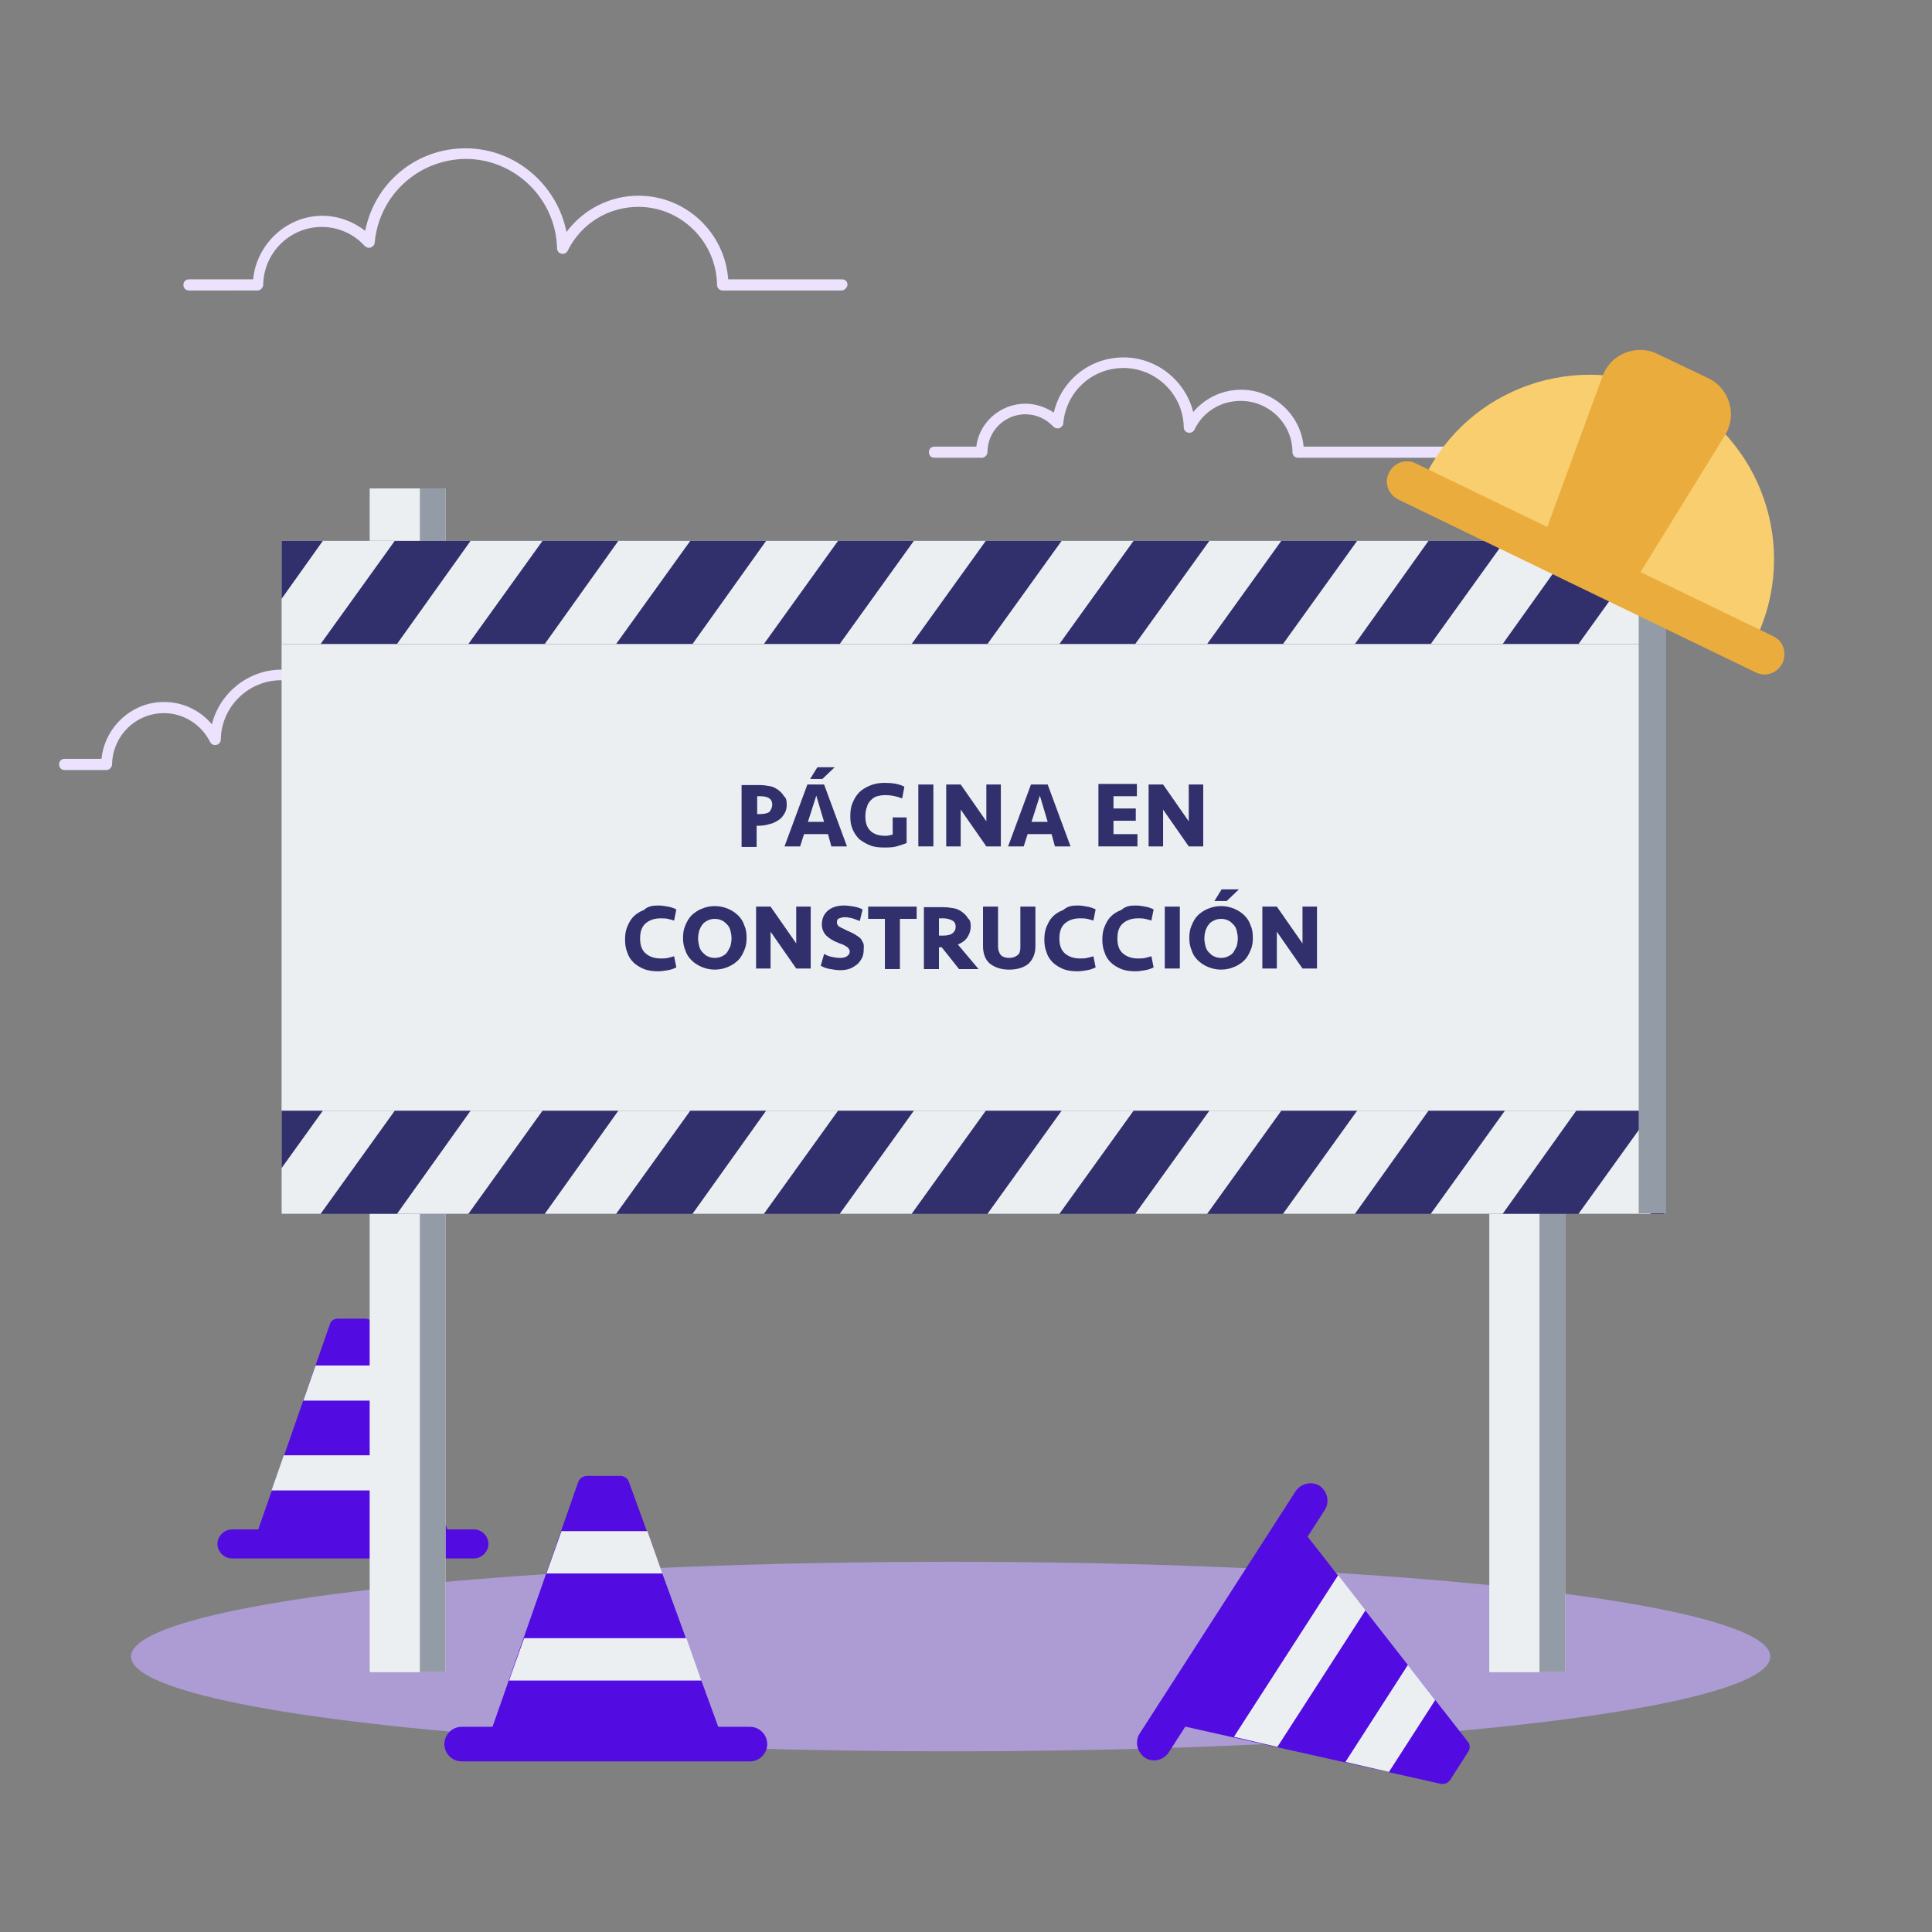 <?xml version="1.0" encoding="utf-8"?>
<!-- Generator: Adobe Illustrator 24.3.0, SVG Export Plug-In . SVG Version: 6.00 Build 0)  -->
<svg version="1.1" xmlns="http://www.w3.org/2000/svg" xmlns:xlink="http://www.w3.org/1999/xlink" x="0px" y="0px"
	 viewBox="0 0 346.5 346.5" style="enable-background:new 0 0 346.5 346.5;" xml:space="preserve">
<rect x="0" y="0" width="346.5" height="346.5" fill="#808080" stroke="none"/>
<style type="text/css">
	.st0{fill:#AC9CD3;}
	.st1{fill:#520BE1;}
	.st2{fill:#ECEFF1;}
	.st3{fill:#939CA6;}
	.st4{fill:#ECE2FD;}
	.st5{fill:#31306D;}
	.st6{fill:#F9CE6E;}
	.st7{fill:#EAAC3D;}
</style>
<g id="BACKGROUND">
</g>
<g id="OBJECTS">
	<g>
		<ellipse class="st0" cx="170.5" cy="297.1" rx="147" ry="17"/>
		<g>
			<g>
				<path class="st1" d="M85,274.3H41.6c-1.4,0-2.6,1.2-2.6,2.6c0,1.4,1.2,2.6,2.6,2.6H85c1.4,0,2.6-1.2,2.6-2.6
					C87.6,275.5,86.4,274.3,85,274.3z"/>
				<path class="st1" d="M66.8,237.4c-0.2-0.6-0.7-0.9-1.3-0.9h-5c-0.6,0-1.1,0.4-1.3,0.9l-14,40.1h36.2L66.8,237.4z"/>
			</g>
			<polygon class="st2" points="56.6,244.9 54.4,251.2 71.8,251.2 69.5,244.9 			"/>
			<polygon class="st2" points="50.9,261 48.7,267.3 77.7,267.3 75.4,261 			"/>
		</g>
		<rect x="267.1" y="87.6" class="st2" width="13.6" height="212.3"/>
		<rect x="276.1" y="87.6" class="st3" width="4.6" height="212.3"/>
		<g>
			<path class="st4" d="M84.3,138.1h-8.5c-0.5,0-1-0.4-1-1c0-3.7-3.1-6.8-6.8-6.8c-1.9,0-3.7,0.8-5,2.2c-0.3,0.3-0.7,0.4-1.1,0.3
				c-0.4-0.1-0.6-0.5-0.7-0.9c-0.5-5.6-5.1-9.9-10.8-9.9c-5.9,0-10.7,4.8-10.8,10.6c0,0.5-0.3,0.9-0.8,1c-0.4,0.1-0.9-0.1-1.1-0.5
				c-1.6-3.2-4.8-5.2-8.3-5.2c-5.1,0-9.2,4.1-9.3,9.2c0,0.5-0.5,1-1,1h-7.5c-0.6,0-1-0.4-1-1c0-0.6,0.4-1,1-1h6.6
				c0.6-5.7,5.4-10.2,11.2-10.2c3.4,0,6.5,1.5,8.6,4c1.4-5.6,6.5-9.8,12.5-9.8c6.1,0,11.2,4.1,12.5,9.9c1.5-1,3.2-1.6,5.1-1.6
				c4.5,0,8.2,3.4,8.8,7.7h7.5c0.6,0,1,0.4,1,1C85.3,137.7,84.8,138.1,84.3,138.1z"/>
		</g>
		<rect x="66.3" y="87.6" class="st2" width="13.6" height="212.3"/>
		<rect x="75.3" y="87.6" class="st3" width="4.6" height="212.3"/>
		<rect x="50.5" y="97" class="st2" width="247.9" height="120.3"/>
		<g>
			<path class="st5" d="M141.1,144.3c0,0.6-0.1,1.1-0.4,1.6c-0.3,0.5-0.6,0.9-1.1,1.2c-0.5,0.3-1,0.6-1.6,0.7
				c-0.6,0.2-1.3,0.3-2,0.3h-0.3v3.8h-2.7v-11.1h3.2c0.7,0,1.4,0.1,1.9,0.2c0.6,0.1,1.1,0.4,1.5,0.7c0.4,0.3,0.8,0.7,1,1.1
				C141,143.1,141.1,143.6,141.1,144.3z M138.5,144.3c0-1-0.7-1.5-2.2-1.5h-0.5v3.2h0.5c0.7,0,1.3-0.1,1.7-0.4
				C138.3,145.2,138.5,144.8,138.5,144.3z"/>
			<path class="st5" d="M148.5,149.6h-4.3l-0.7,2.2h-2.8l4.1-11.1h3l4.1,11.1h-2.8L148.5,149.6z M144.9,147.4h2.9l-1.4-4.7
				L144.9,147.4z M145.3,139.7l1.3-2.1h3.1l-2.2,2.1H145.3z"/>
			<path class="st5" d="M158.6,140.4c1.5,0,2.7,0.2,3.6,0.7l-0.4,2.1c-1-0.4-2-0.6-3-0.6c-0.6,0-1.1,0.1-1.5,0.2
				c-0.4,0.1-0.8,0.4-1.1,0.7c-0.3,0.3-0.6,0.7-0.7,1.2c-0.2,0.5-0.3,1-0.3,1.7c0,1.2,0.3,2,0.9,2.6s1.5,0.9,2.7,0.9
				c0.3,0,0.5,0,0.7-0.1c0.2,0,0.4-0.1,0.6-0.1v-3.1h2.5v4.6c-0.5,0.2-1.1,0.4-1.8,0.6c-0.7,0.2-1.5,0.2-2.3,0.2
				c-0.9,0-1.8-0.1-2.5-0.4c-0.7-0.3-1.4-0.7-1.9-1.1c-0.5-0.5-0.9-1.1-1.2-1.8c-0.3-0.7-0.4-1.4-0.4-2.3c0-0.9,0.1-1.7,0.4-2.4
				c0.3-0.7,0.7-1.4,1.2-1.9c0.5-0.5,1.2-0.9,1.9-1.2C156.7,140.6,157.6,140.4,158.6,140.4z"/>
			<path class="st5" d="M167.4,151.8h-2.7v-11.1h2.7V151.8z"/>
			<path class="st5" d="M176.9,151.8l-4.6-6.6v6.6h-2.6v-11.1h2.6l4.6,6.6v-6.6h2.6v11.1H176.9z"/>
			<path class="st5" d="M188.6,149.6h-4.3l-0.7,2.2h-2.8l4.1-11.1h3l4.1,11.1h-2.8L188.6,149.6z M185,147.4h2.9l-1.4-4.7L185,147.4z
				"/>
			<path class="st5" d="M197,140.6h6.9v2.2h-4.2v2.2h4v2.2h-4v2.4h4.3v2.2h-7V140.6z"/>
			<path class="st5" d="M213.2,151.8l-4.6-6.6v6.6h-2.6v-11.1h2.6l4.6,6.6v-6.6h2.6v11.1H213.2z"/>
			<path class="st5" d="M118.1,162.4c0.6,0,1.2,0.1,1.7,0.2c0.6,0.1,1.1,0.3,1.5,0.5l-0.4,2c-0.3-0.1-0.7-0.2-1.1-0.3
				c-0.4-0.1-0.9-0.1-1.3-0.1c-1.1,0-2,0.3-2.7,0.9c-0.7,0.6-1,1.5-1,2.7s0.3,2.1,1,2.7c0.7,0.6,1.6,0.9,2.7,0.9
				c0.4,0,0.9,0,1.3-0.1c0.4-0.1,0.8-0.2,1.1-0.3l0.4,2c-0.4,0.2-0.9,0.4-1.5,0.5c-0.6,0.1-1.2,0.2-1.7,0.2c-1,0-1.8-0.1-2.6-0.4
				c-0.7-0.3-1.4-0.7-1.9-1.2s-0.9-1.1-1.1-1.8c-0.3-0.7-0.4-1.5-0.4-2.3c0-0.8,0.1-1.6,0.4-2.3c0.3-0.7,0.6-1.3,1.1-1.8
				c0.5-0.5,1.1-0.9,1.9-1.2C116.2,162.5,117.1,162.4,118.1,162.4z"/>
			<path class="st5" d="M133.9,168.2c0,0.8-0.1,1.5-0.4,2.2c-0.3,0.7-0.6,1.3-1.1,1.8s-1.1,0.9-1.8,1.2s-1.5,0.5-2.4,0.5
				c-0.9,0-1.7-0.2-2.4-0.5s-1.3-0.7-1.8-1.2s-0.9-1.1-1.1-1.8c-0.3-0.7-0.4-1.4-0.4-2.2c0-0.8,0.1-1.5,0.4-2.2s0.6-1.3,1.1-1.8
				c0.5-0.5,1.1-0.9,1.8-1.2c0.7-0.3,1.5-0.5,2.4-0.5c0.9,0,1.7,0.2,2.4,0.5c0.7,0.3,1.3,0.7,1.8,1.2c0.5,0.5,0.9,1.1,1.1,1.8
				C133.8,166.6,133.9,167.4,133.9,168.2z M128.2,171.8c0.5,0,0.9-0.1,1.3-0.3c0.4-0.2,0.7-0.4,0.9-0.7s0.4-0.7,0.6-1.1
				c0.1-0.4,0.2-0.9,0.2-1.4s-0.1-1-0.2-1.4c-0.1-0.4-0.3-0.8-0.6-1.1s-0.6-0.6-0.9-0.7c-0.4-0.2-0.8-0.3-1.3-0.3
				c-0.5,0-0.9,0.1-1.3,0.3c-0.4,0.2-0.7,0.4-0.9,0.7c-0.3,0.3-0.4,0.7-0.6,1.1c-0.1,0.4-0.2,0.9-0.2,1.4s0.1,1,0.2,1.4
				c0.1,0.4,0.3,0.8,0.6,1.1c0.3,0.3,0.6,0.6,0.9,0.7C127.3,171.7,127.7,171.8,128.2,171.8z"/>
			<path class="st5" d="M142.8,173.7l-4.6-6.6v6.6h-2.6v-11.1h2.6l4.6,6.6v-6.6h2.6v11.1H142.8z"/>
			<path class="st5" d="M154.9,170.4c0,0.5-0.1,1-0.3,1.4c-0.2,0.4-0.5,0.8-0.8,1.1c-0.4,0.3-0.8,0.6-1.3,0.8
				c-0.5,0.2-1.1,0.3-1.8,0.3c-0.6,0-1.2-0.1-1.8-0.2c-0.6-0.1-1.2-0.3-1.7-0.6l0.6-2.1c0.4,0.2,0.8,0.4,1.3,0.5
				c0.5,0.1,1,0.2,1.6,0.2c0.5,0,0.9-0.1,1.2-0.3s0.5-0.5,0.5-0.8c0-0.3-0.1-0.5-0.4-0.8c-0.3-0.2-0.7-0.5-1.4-0.7
				c-1.1-0.4-1.9-0.9-2.4-1.4c-0.5-0.5-0.8-1.2-0.8-2c0-1.1,0.4-1.9,1.1-2.5c0.7-0.6,1.7-0.9,2.9-0.9c0.6,0,1.2,0.1,1.8,0.2
				c0.6,0.1,1.1,0.3,1.5,0.5l-0.5,2.1c-0.4-0.2-0.8-0.3-1.3-0.5c-0.5-0.1-0.9-0.2-1.4-0.2c-0.4,0-0.7,0.1-1,0.2
				c-0.3,0.1-0.4,0.4-0.4,0.7c0,0.2,0,0.3,0.1,0.4c0,0.1,0.1,0.2,0.2,0.3c0.1,0.1,0.3,0.2,0.5,0.3c0.2,0.1,0.5,0.2,0.8,0.4
				c0.5,0.2,0.9,0.4,1.3,0.6c0.4,0.2,0.8,0.5,1.1,0.7s0.5,0.6,0.7,1S154.9,169.9,154.9,170.4z"/>
			<path class="st5" d="M164.4,162.6v2.2h-3v9h-2.7v-9h-3v-2.2H164.4z"/>
			<path class="st5" d="M174.1,166.1c0,0.7-0.2,1.4-0.6,2s-1,1-1.7,1.3l3.7,4.4H172l-3.1-3.9h-0.5v3.9h-2.7v-11.1h3.5
				c0.7,0,1.3,0.1,1.9,0.2s1.1,0.4,1.5,0.7s0.8,0.7,1,1.1C174,165,174.1,165.5,174.1,166.1z M171.4,166.2c0-0.5-0.2-0.9-0.6-1.1
				s-0.9-0.4-1.6-0.4h-0.8v3.1h0.7c0.7,0,1.3-0.1,1.7-0.4C171.2,167.1,171.4,166.7,171.4,166.2z"/>
			<path class="st5" d="M183,162.6h2.7v7.1c0,1.3-0.4,2.3-1.2,3.1c-0.8,0.7-2,1.1-3.5,1.1c-1.5,0-2.6-0.4-3.5-1.1
				c-0.8-0.7-1.2-1.8-1.2-3.1v-7.1h2.7v7.2c0,0.6,0.2,1.1,0.5,1.5c0.3,0.3,0.8,0.5,1.5,0.5s1.1-0.2,1.5-0.5s0.5-0.8,0.5-1.5V162.6z"
				/>
			<path class="st5" d="M193.3,162.4c0.6,0,1.2,0.1,1.7,0.2c0.6,0.1,1.1,0.3,1.5,0.5l-0.4,2c-0.3-0.1-0.7-0.2-1.1-0.3
				c-0.4-0.1-0.9-0.1-1.3-0.1c-1.1,0-2,0.3-2.7,0.9c-0.7,0.6-1,1.5-1,2.7s0.3,2.1,1,2.7c0.7,0.6,1.6,0.9,2.7,0.9
				c0.4,0,0.9,0,1.3-0.1c0.4-0.1,0.8-0.2,1.1-0.3l0.4,2c-0.4,0.2-0.9,0.4-1.5,0.5c-0.6,0.1-1.2,0.2-1.7,0.2c-1,0-1.8-0.1-2.6-0.4
				c-0.7-0.3-1.4-0.7-1.9-1.2s-0.9-1.1-1.1-1.8c-0.3-0.7-0.4-1.5-0.4-2.3c0-0.8,0.1-1.6,0.4-2.3c0.3-0.7,0.6-1.3,1.1-1.8
				c0.5-0.5,1.1-0.9,1.9-1.2C191.5,162.5,192.3,162.4,193.3,162.4z"/>
			<path class="st5" d="M203.7,162.4c0.6,0,1.2,0.1,1.7,0.2c0.6,0.1,1.1,0.3,1.5,0.5l-0.4,2c-0.3-0.1-0.7-0.2-1.1-0.3
				c-0.4-0.1-0.9-0.1-1.3-0.1c-1.1,0-2,0.3-2.7,0.9c-0.7,0.6-1,1.5-1,2.7s0.3,2.1,1,2.7c0.7,0.6,1.6,0.9,2.7,0.9
				c0.4,0,0.9,0,1.3-0.1c0.4-0.1,0.8-0.2,1.1-0.3l0.4,2c-0.4,0.2-0.9,0.4-1.5,0.5c-0.6,0.1-1.2,0.2-1.7,0.2c-1,0-1.8-0.1-2.6-0.4
				c-0.7-0.3-1.4-0.7-1.9-1.2s-0.9-1.1-1.1-1.8c-0.3-0.7-0.4-1.5-0.4-2.3c0-0.8,0.1-1.6,0.4-2.3c0.3-0.7,0.6-1.3,1.1-1.8
				c0.5-0.5,1.1-0.9,1.9-1.2C201.9,162.5,202.7,162.4,203.7,162.4z"/>
			<path class="st5" d="M211.6,173.7h-2.7v-11.1h2.7V173.7z"/>
			<path class="st5" d="M224.7,168.2c0,0.8-0.1,1.5-0.4,2.2c-0.3,0.7-0.6,1.3-1.1,1.8s-1.1,0.9-1.8,1.2s-1.5,0.5-2.4,0.5
				s-1.7-0.2-2.4-0.5s-1.3-0.7-1.8-1.2s-0.9-1.1-1.1-1.8c-0.3-0.7-0.4-1.4-0.4-2.2c0-0.8,0.1-1.5,0.4-2.2s0.6-1.3,1.1-1.8
				c0.5-0.5,1.1-0.9,1.8-1.2c0.7-0.3,1.5-0.5,2.4-0.5s1.7,0.2,2.4,0.5c0.7,0.3,1.3,0.7,1.8,1.2c0.5,0.5,0.9,1.1,1.1,1.8
				C224.6,166.6,224.7,167.4,224.7,168.2z M219,171.8c0.5,0,0.9-0.1,1.3-0.3c0.4-0.2,0.7-0.4,0.9-0.7s0.4-0.7,0.6-1.1
				c0.1-0.4,0.2-0.9,0.2-1.4s-0.1-1-0.2-1.4c-0.1-0.4-0.3-0.8-0.6-1.1s-0.6-0.6-0.9-0.7c-0.4-0.2-0.8-0.3-1.3-0.3
				c-0.5,0-0.9,0.1-1.3,0.3c-0.4,0.2-0.7,0.4-0.9,0.7c-0.3,0.3-0.4,0.7-0.6,1.1c-0.1,0.4-0.2,0.9-0.2,1.4s0.1,1,0.2,1.4
				c0.1,0.4,0.3,0.8,0.6,1.1c0.3,0.3,0.6,0.6,0.9,0.7C218.1,171.7,218.5,171.8,219,171.8z M217.8,161.6l1.3-2.1h3.1l-2.2,2.1H217.8z
				"/>
			<path class="st5" d="M233.6,173.7l-4.6-6.6v6.6h-2.6v-11.1h2.6l4.6,6.6v-6.6h2.6v11.1H233.6z"/>
		</g>
		<g>
			<g>
				<path class="st1" d="M134.5,309.7H82.8c-1.7,0-3.1,1.4-3.1,3.1s1.4,3.1,3.1,3.1h51.7c1.7,0,3.1-1.4,3.1-3.1
					S136.2,309.7,134.5,309.7z"/>
				<path class="st1" d="M112.8,265.8c-0.2-0.7-0.9-1.1-1.6-1.1h-5.9c-0.7,0-1.4,0.5-1.6,1.1l-16.7,47.7h43.2L112.8,265.8z"/>
			</g>
			<polygon class="st2" points="100.7,274.6 98,282.2 118.8,282.2 116.1,274.6 			"/>
			<polygon class="st2" points="94,293.8 91.3,301.4 125.8,301.4 123.1,293.8 			"/>
		</g>
		<g>
			<g>
				<path class="st1" d="M209.6,314.3l28-43.5c0.9-1.4,0.5-3.3-0.9-4.3c-1.4-0.9-3.3-0.5-4.3,0.9l-28,43.5c-0.9,1.4-0.5,3.3,0.9,4.3
					S208.7,315.7,209.6,314.3z"/>
				<path class="st1" d="M258.3,319.9c0.7,0.2,1.4-0.1,1.8-0.7l3.2-5c0.4-0.6,0.4-1.4-0.1-1.9l-31.1-39.8l-23.4,36.3L258.3,319.9z"
					/>
			</g>
			<polygon class="st2" points="257.4,304.9 252.5,298.6 241.3,316 249.1,317.8 			"/>
			<polygon class="st2" points="244.9,288.8 240,282.5 221.3,311.5 229.1,313.3 			"/>
		</g>
		<g>
			<rect x="50.5" y="97" class="st5" width="247.9" height="18.5"/>
			<polygon class="st2" points="57.9,97 50.5,107.4 50.5,115.5 57.5,115.5 70.8,97 			"/>
			<polygon class="st2" points="84,115.5 97.3,97 84.4,97 71.2,115.5 			"/>
			<polygon class="st2" points="110.5,115.5 123.8,97 110.9,97 97.7,115.5 			"/>
			<polygon class="st2" points="137,115.5 150.3,97 137.4,97 124.2,115.5 			"/>
			<polygon class="st2" points="163.5,115.5 176.8,97 163.9,97 150.6,115.5 			"/>
			<polygon class="st2" points="190,115.5 203.3,97 190.4,97 177.1,115.5 			"/>
			<polygon class="st2" points="216.5,115.5 229.8,97 216.9,97 203.6,115.5 			"/>
			<polygon class="st2" points="243,115.5 256.2,97 243.4,97 230.1,115.5 			"/>
			<polygon class="st2" points="269.5,115.5 282.7,97 269.9,97 256.6,115.5 			"/>
			<polygon class="st2" points="296,115.5 298.4,112.2 298.4,97 296.4,97 283.1,115.5 			"/>
		</g>
		<g>
			<rect x="50.5" y="199.2" class="st5" width="247.9" height="18.5"/>
			<polygon class="st2" points="57.9,199.2 50.5,209.5 50.5,217.7 57.5,217.7 70.8,199.2 			"/>
			<polygon class="st2" points="84,217.7 97.3,199.2 84.4,199.2 71.2,217.7 			"/>
			<polygon class="st2" points="110.5,217.7 123.8,199.2 110.9,199.2 97.7,217.7 			"/>
			<polygon class="st2" points="137,217.7 150.3,199.2 137.4,199.2 124.2,217.7 			"/>
			<polygon class="st2" points="163.5,217.7 176.8,199.2 163.9,199.2 150.6,217.7 			"/>
			<polygon class="st2" points="190,217.7 203.3,199.2 190.4,199.2 177.1,217.7 			"/>
			<polygon class="st2" points="216.5,217.7 229.8,199.2 216.9,199.2 203.6,217.7 			"/>
			<polygon class="st2" points="243,217.7 256.2,199.2 243.4,199.2 230.1,217.7 			"/>
			<polygon class="st2" points="269.5,217.7 282.7,199.2 269.9,199.2 256.6,217.7 			"/>
			<polygon class="st2" points="296,217.7 298.4,214.4 298.4,199.2 296.4,199.2 283.1,217.7 			"/>
		</g>
		<rect x="293.9" y="97" class="st3" width="4.9" height="120.6"/>
		<g>
			<path class="st4" d="M260.3,82.1h-27.5c-0.5,0-1-0.4-1-1c0-5.1-4.2-9.2-9.3-9.2c-3.6,0-6.8,2-8.3,5.2c-0.2,0.4-0.7,0.6-1.1,0.5
				c-0.5-0.1-0.8-0.5-0.8-1c-0.1-5.9-5-10.6-10.8-10.6c-5.7,0-10.3,4.3-10.8,9.9c0,0.4-0.3,0.7-0.7,0.9c-0.4,0.1-0.8,0-1.1-0.3
				c-1.3-1.4-3.1-2.2-5-2.2c-3.7,0-6.8,3-6.8,6.8c0,0.5-0.5,1-1,1h-8.5c-0.6,0-1-0.4-1-1c0-0.6,0.4-1,1-1h7.5
				c0.5-4.3,4.3-7.7,8.8-7.7c1.8,0,3.6,0.6,5.1,1.6c1.3-5.7,6.4-9.9,12.5-9.9c6,0,11.1,4.2,12.5,9.8c2.1-2.5,5.2-4,8.6-4
				c5.8,0,10.7,4.5,11.2,10.2h26.6c0.6,0,1,0.4,1,1C261.3,81.7,260.8,82.1,260.3,82.1z"/>
		</g>
		<g>
			<path class="st4" d="M150.9,52.1h-21.3c-0.5,0-1-0.4-1-1c-0.1-7.7-6.4-14-14.1-14c-5.4,0-10.3,3-12.7,7.9
				c-0.2,0.4-0.7,0.6-1.1,0.5c-0.5-0.1-0.8-0.5-0.8-1c-0.2-8.8-7.5-16-16.4-16C75,28.6,68,35,67.2,43.5c0,0.4-0.3,0.7-0.7,0.9
				c-0.4,0.1-0.8,0-1.1-0.3c-2-2.2-4.8-3.4-7.7-3.4c-5.7,0-10.4,4.6-10.5,10.4c0,0.5-0.5,1-1,1H33.9c-0.6,0-1-0.4-1-1
				c0-0.6,0.4-1,1-1h11.5c0.6-6.3,6-11.4,12.4-11.4c2.8,0,5.5,1,7.7,2.7c1.7-8.6,9.1-14.8,18-14.8c8.9,0,16.4,6.5,18.1,15
				c3-4,7.7-6.5,12.9-6.5c8.5,0,15.5,6.6,16.1,15h20.4c0.6,0,1,0.4,1,1C151.9,51.6,151.5,52.1,150.9,52.1z"/>
		</g>
		<g>
			<path class="st6" d="M299.5,70.5L299.5,70.5c-16.4-7.9-36.2-1.1-44.1,15.3l-0.2,0.3l59.5,28.8l0.2-0.3
				C322.8,98.2,315.9,78.4,299.5,70.5z"/>
			<path class="st7" d="M306.3,67.8l-9-4.3c-3.8-1.9-8.5,0-9.9,4l-10.7,29.2l16.3,7.9L309.4,78C311.6,74.4,310.2,69.6,306.3,67.8z"
				/>
			<path class="st7" d="M318,114.1l-64.1-31c-1.8-0.9-3.9-0.1-4.8,1.7c-0.9,1.8-0.1,3.9,1.7,4.8l64.1,31c1.8,0.9,3.9,0.1,4.8-1.7
				C320.5,117,319.8,114.9,318,114.1z"/>
		</g>
	</g>
</g>
<g id="DESIGNED_BY_FREEPIK">
</g>
</svg>
